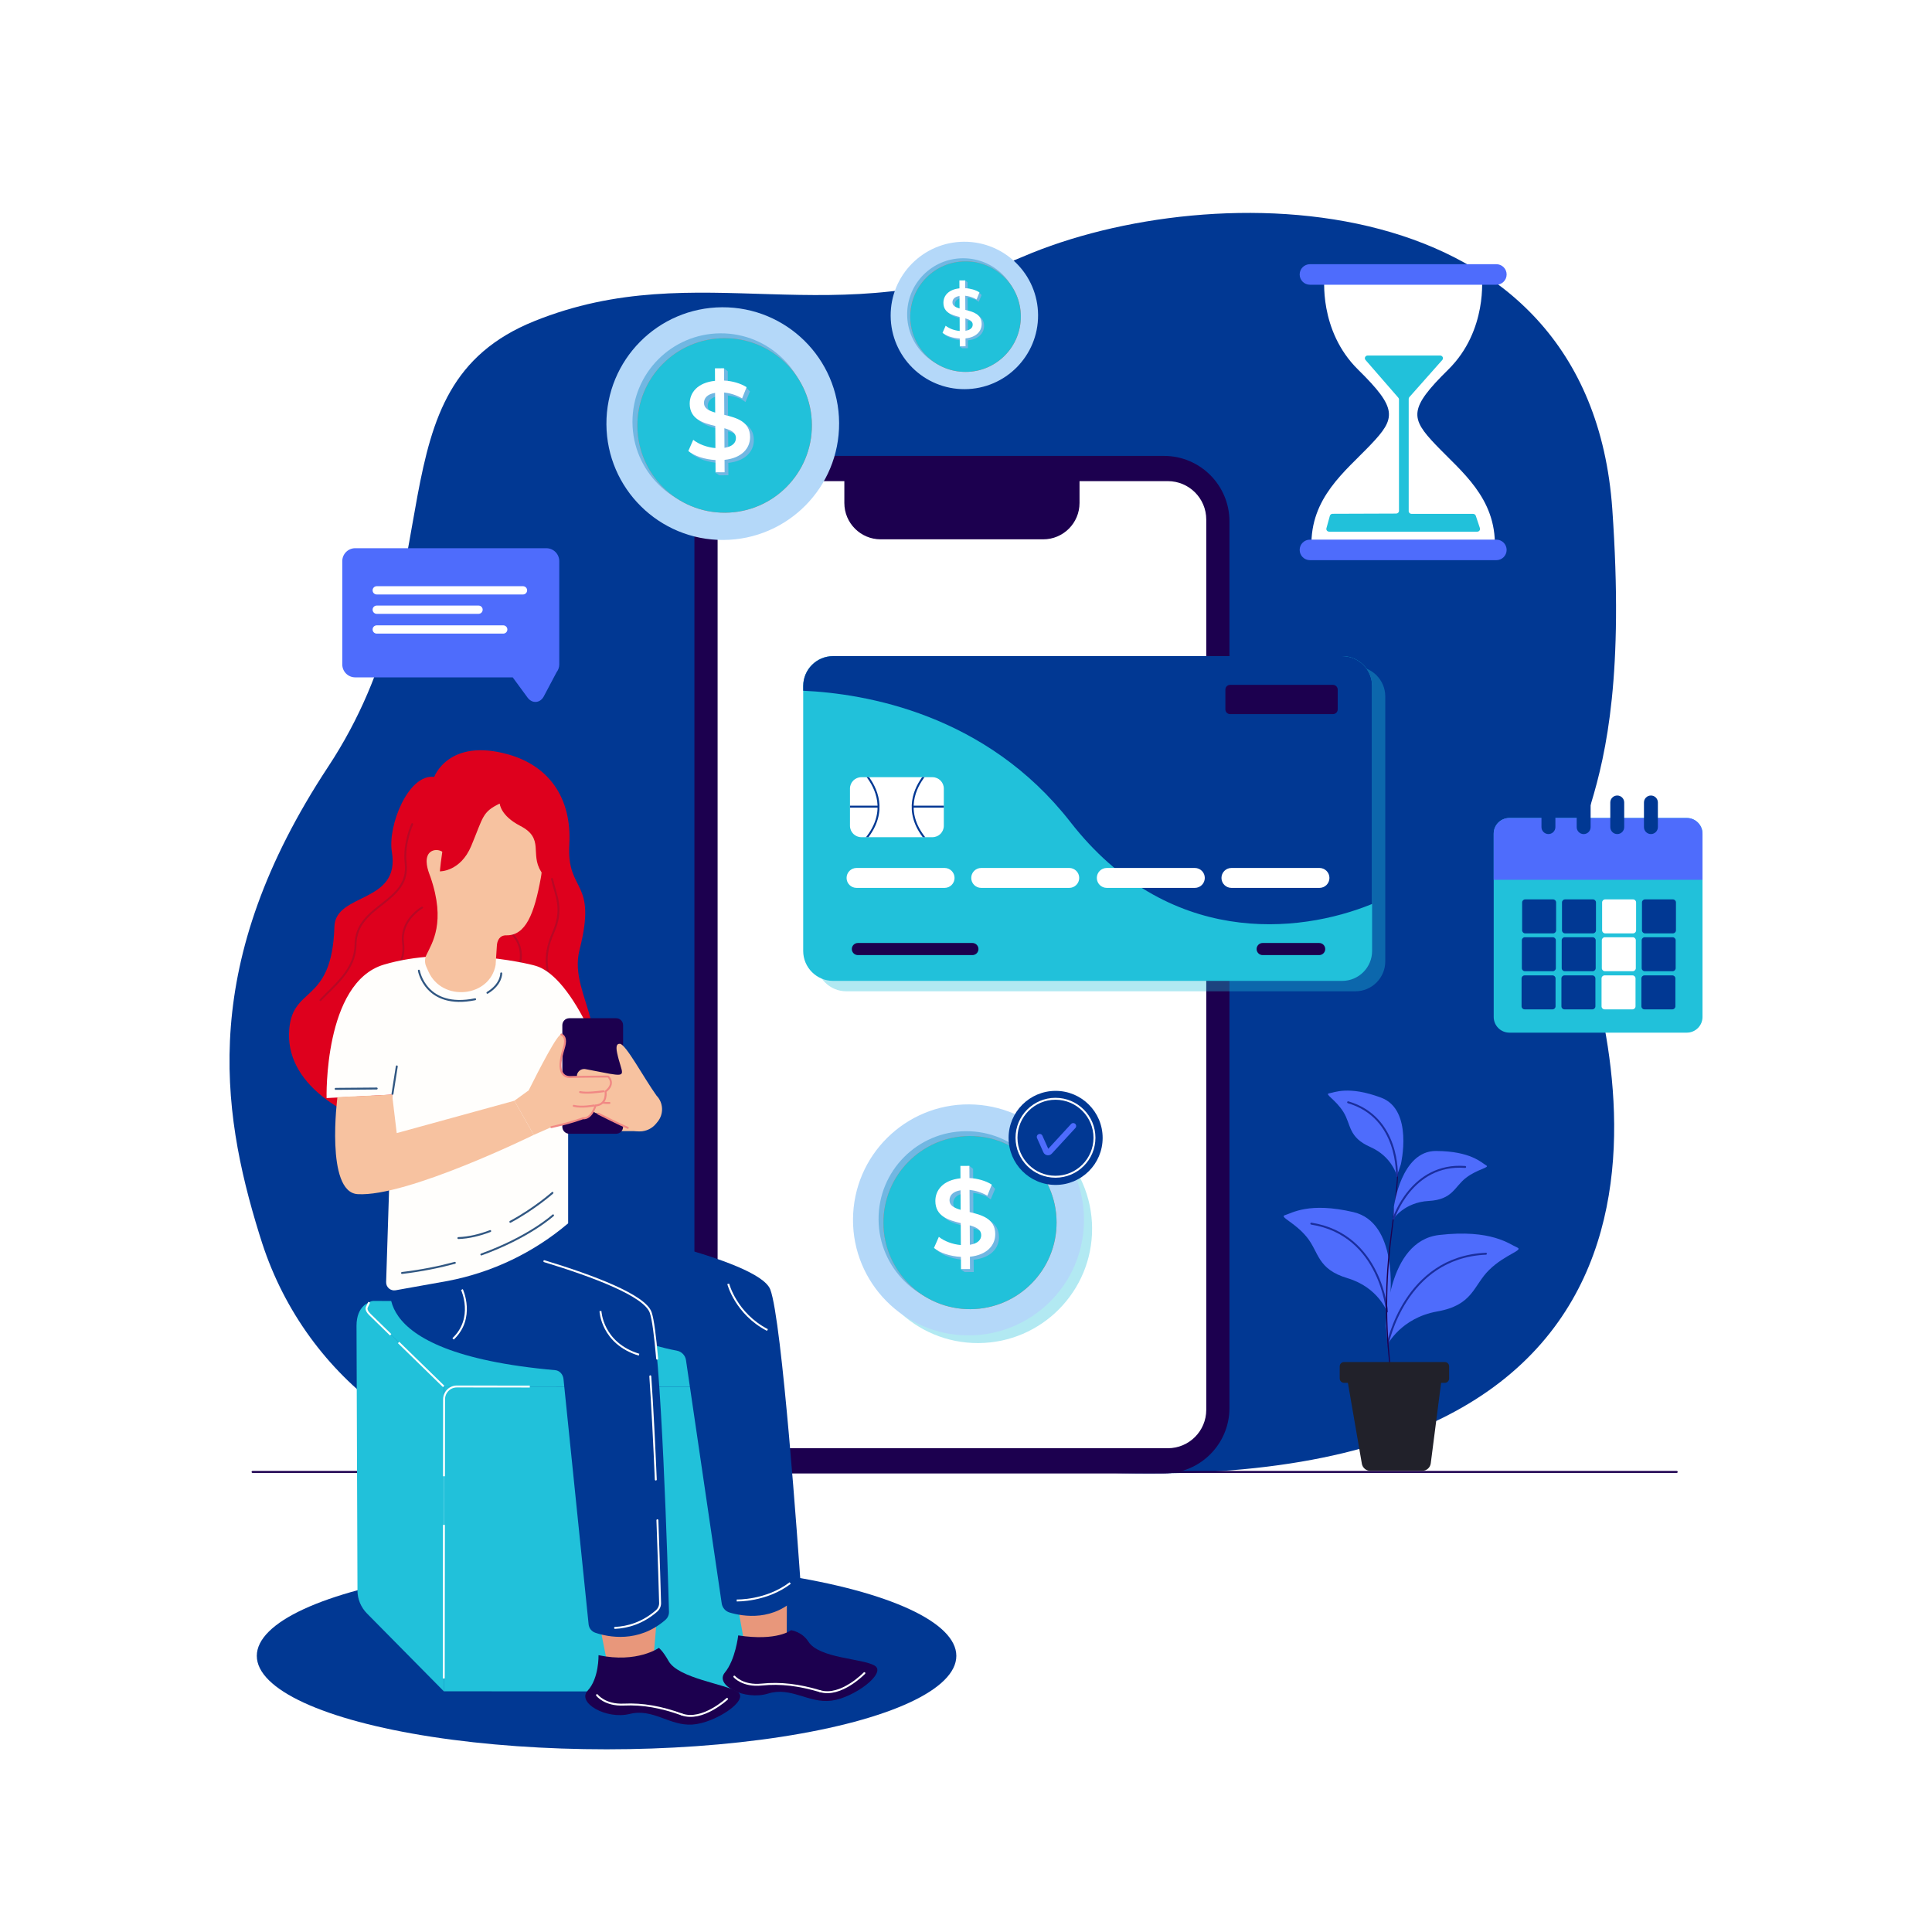 <svg xmlns="http://www.w3.org/2000/svg" xmlns:xlink="http://www.w3.org/1999/xlink" x="0px" y="0px" viewBox="0 0 500 500" style="enable-background:new 0 0 500 500;" xml:space="preserve"><g id="BACKGROUND">	<rect id="_x3C_Path_x3E__00000168819907245115916440000003953637181157672098_" style="fill:#FFFFFF;" width="500" height="500"></rect></g><g id="OBJECTS">	<g>		<path style="fill:#013893;" d="M282.668,380.992H148.224c-36.239,0-68.774-23.682-80.37-59.244   c-0.262-0.803-0.52-1.617-0.775-2.442c-10.035-32.478-15.484-70.322,17.867-120.904c33.351-50.583,10.473-98.028,53.353-115.3   c42.88-17.272,77.668,4.265,126.503-16.708s146.506-19.739,152.461,65.387c5.956,85.127-17.867,81.425-8.338,109.801   C418.454,269.958,450.614,388.395,282.668,380.992z"></path>		<ellipse style="fill:#013893;" cx="156.979" cy="428.538" rx="90.519" ry="24.183"></ellipse>	</g>			<line style="fill:none;stroke:#1C004F;stroke-width:0.5;stroke-linecap:round;stroke-miterlimit:10;" x1="65.36" y1="380.934" x2="433.937" y2="380.934"></line>	<g>		<path style="fill:#21C1DA;" d="M114.842,437.7l75.347,0.081c2.424,0.003,4.392-1.961,4.394-4.385l0.081-74.495l-79.737-0.085   L114.842,437.7z"></path>		<path style="fill:#21C1DA;" d="M114.928,358.813l79.699,0.085l-25.094-19.997c-1.739-1.386-3.905-2.143-6.139-2.146l-66.725-0.071   c-1.66-0.002-2.485,1.992-1.3,3.142L114.928,358.813z"></path>		<path style="fill:#21C1DA;" d="M92.516,411.637l-0.249-68.544c0.006-5.222,3.396-6.077,3.396-6.077l-0.615,1.288   c-0.301,0.663,0.328,1.437,0.851,1.947l19.038,18.565l-0.086,78.879l-19.885-20.137C93.403,415.974,92.524,413.851,92.516,411.637   z"></path>		<path style="fill:none;stroke:#FFFFFF;stroke-width:0.5;stroke-miterlimit:10;" d="M137.106,358.839l-18.852-0.02   c-1.837-0.002-3.328,1.486-3.33,3.323l-0.022,19.907"></path>					<line style="fill:none;stroke:#FFFFFF;stroke-width:0.5;stroke-miterlimit:10;" x1="114.889" y1="394.64" x2="114.846" y2="434.373"></line>					<line style="fill:none;stroke:#FFFFFF;stroke-width:0.5;stroke-miterlimit:10;" x1="103.156" y1="347.436" x2="114.826" y2="358.815"></line>		<path style="fill:none;stroke:#FFFFFF;stroke-width:0.5;stroke-miterlimit:10;" d="M95.552,337.016l-0.615,1.288   c-0.301,0.663,0.328,1.437,0.851,1.947l5.322,5.19"></path>	</g>	<g>		<path style="fill:#1C004F;" d="M301.236,381.328H196.66c-9.359,0-16.946-7.587-16.946-16.946V134.936   c0-9.359,7.587-16.946,16.946-16.946h104.576c9.359,0,16.946,7.587,16.946,16.946v229.446   C318.182,373.741,310.595,381.328,301.236,381.328z"></path>		<path style="fill:#FFFFFF;" d="M302.236,374.801H195.659c-5.491,0-9.943-4.452-9.943-9.943V134.46   c0-5.491,4.452-9.943,9.943-9.943h106.577c5.491,0,9.943,4.452,9.943,9.943v230.397   C312.179,370.349,307.728,374.801,302.236,374.801z"></path>		<path style="fill:#1C004F;" d="M269.974,139.58h-42.052c-5.195,0-9.406-4.211-9.406-9.406v-8.418c0-0.276,0.223-0.499,0.499-0.499   h60.366v8.917C279.38,135.369,275.169,139.58,269.974,139.58z"></path>	</g>	<g>		<g>			<g>				<g>					<g>						<g>							<g>								<path style="fill:#B4D8F9;" d="M217.162,109.457c0.096,16.63-13.307,30.189-29.937,30.285         c-16.63,0.096-30.189-13.308-30.284-29.937c-0.096-16.631,13.307-30.189,29.937-30.285         C203.507,79.424,217.066,92.827,217.162,109.457z"></path>							</g>						</g>					</g>				</g>				<g>					<g>						<g>							<g>								<path style="fill:#71B7E2;" d="M209.462,109.025c0.073,12.643-10.116,22.95-22.758,23.022         c-12.643,0.073-22.95-10.116-23.023-22.758c-0.073-12.643,10.116-22.95,22.758-23.023         C199.082,86.194,209.389,96.382,209.462,109.025z"></path>							</g>						</g>					</g>				</g>				<g>					<g>						<g>							<g>								<path style="fill:#FF725E;" d="M210.114,109.975c0.072,12.472-9.98,22.642-22.453,22.713         c-12.473,0.072-22.641-9.98-22.713-22.453c-0.072-12.473,9.98-22.642,22.453-22.714         C199.873,87.45,210.042,97.503,210.114,109.975z"></path>							</g>						</g>					</g>				</g>				<g>					<g>						<g>							<g>								<path style="fill:#21C1DA;" d="M210.114,109.975c0.072,12.472-9.98,22.642-22.453,22.713         c-12.473,0.072-22.641-9.98-22.713-22.453c-0.072-12.473,9.98-22.642,22.453-22.714         C199.873,87.45,210.042,97.503,210.114,109.975z"></path>							</g>						</g>					</g>				</g>				<g>					<g>						<g>							<g>								<g>									<g>										<path style="fill:#71B7E2;" d="M188.419,108.143l-0.033-5.778c0.009,0,0.019,0,0.028,0           c1.004,0.11,2.045,0.372,3.076,0.783c0.861,0.44,1.444,0.899,1.444,0.899l0.075-0.179l0.879-2.085l0.202-0.479           l-1.036-1.076l-0.494,0.226c-1.266-0.625-2.708-1.112-4.192-1.184l-0.018-3.178l-0.994-0.791l0.005,0.797l-1.358,0.008           l0.019,3.235c-4.463,0.455-6.567,3.015-6.55,5.935c0.023,3.979,3.436,4.99,6.617,5.744l0.033,5.725           c-2.177-0.188-4.329-1.006-5.738-2.143l-1.271,2.899c1.496,1.28,4.221,2.18,7.027,2.336l0.014,2.399l-1.117,0.026           l1.122,0.752l2.347-0.014l-0.019-3.206c4.491-0.484,6.624-3.015,6.607-5.935           C195.07,109.879,191.601,108.897,188.419,108.143z M186.068,107.555c-1.663-0.477-2.898-1.1-2.906-2.474           c-0.007-1.259,0.846-2.295,2.876-2.621L186.068,107.555z M188.386,102.36L188.386,102.36L188.386,102.36           C188.386,102.36,188.386,102.36,188.386,102.36z M188.468,116.673l-0.029-5.067c1.72,0.477,2.983,1.128,2.992,2.53           C191.438,115.368,190.556,116.346,188.468,116.673z"></path>									</g>								</g>							</g>						</g>					</g>				</g>				<g>					<g>						<g>							<g>								<g>									<path style="fill:#FFFFFF;" d="M187.511,119.014l0.019,3.207l-2.348,0.013l-0.018-3.178          c-2.807-0.156-5.532-1.056-7.028-2.336l1.272-2.898c1.41,1.137,3.561,1.954,5.739,2.142l-0.033-5.726          c-3.182-0.754-6.595-1.766-6.618-5.745c-0.017-2.921,2.087-5.481,6.551-5.936l-0.019-3.235l2.348-0.014l0.018,3.178          c2.12,0.102,4.27,0.72,5.823,1.713l-1.158,2.898c-1.522-0.879-3.129-1.356-4.647-1.519l0.033,5.783          c3.183,0.755,6.653,1.737,6.676,5.716C194.136,115.998,192.003,118.53,187.511,119.014z M185.092,106.774l-0.029-5.096          c-2.031,0.327-2.884,1.362-2.876,2.622C182.194,105.674,183.429,106.297,185.092,106.774z M190.456,113.357          c-0.008-1.403-1.272-2.054-2.992-2.531l0.029,5.068C189.581,115.567,190.463,114.588,190.456,113.357z"></path>								</g>							</g>						</g>					</g>				</g>			</g>			<g>				<g>					<g>						<g>							<g>								<path style="fill:#B4D8F9;" d="M268.654,81.53c0.061,10.536-8.431,19.126-18.966,19.187         c-10.536,0.061-19.126-8.431-19.187-18.967c-0.061-10.536,8.43-19.126,18.967-19.187         C260.003,62.503,268.593,70.994,268.654,81.53z"></path>							</g>						</g>					</g>				</g>				<g>					<g>						<g>							<g>								<path style="fill:#71B7E2;" d="M263.776,81.257c0.046,8.01-6.409,14.54-14.418,14.586         c-8.01,0.046-14.54-6.409-14.586-14.419c-0.046-8.01,6.409-14.54,14.419-14.586         C257.199,66.792,263.729,73.247,263.776,81.257z"></path>							</g>						</g>					</g>				</g>				<g>					<g>						<g>							<g>								<path style="fill:#FF725E;" d="M264.188,81.858c0.046,7.902-6.323,14.345-14.225,14.39         c-7.902,0.046-14.344-6.323-14.39-14.225c-0.046-7.902,6.323-14.344,14.225-14.39         C257.701,67.588,264.143,73.956,264.188,81.858z"></path>							</g>						</g>					</g>				</g>				<g>					<g>						<g>							<g>								<path style="fill:#21C1DA;" d="M264.188,81.858c0.046,7.902-6.323,14.345-14.225,14.39         c-7.902,0.046-14.344-6.323-14.39-14.225c-0.046-7.902,6.323-14.344,14.225-14.39         C257.701,67.588,264.143,73.956,264.188,81.858z"></path>							</g>						</g>					</g>				</g>				<g>					<g>						<g>							<g>								<g>									<g>										<path style="fill:#71B7E2;" d="M250.444,80.697l-0.021-3.66c0.006,0,0.012,0,0.018,0c0.636,0.07,1.296,0.236,1.949,0.496           c0.546,0.279,0.915,0.57,0.915,0.57l0.048-0.113l0.557-1.321l0.128-0.304l-0.656-0.682l-0.313,0.143           c-0.802-0.396-1.716-0.705-2.656-0.75l-0.011-2.013l-0.63-0.501l0.003,0.505l-0.86,0.005l0.012,2.049           c-2.828,0.288-4.161,1.91-4.15,3.76c0.015,2.521,2.176,3.161,4.192,3.64l0.021,3.627           c-1.379-0.119-2.742-0.637-3.635-1.357l-0.805,1.836c0.948,0.811,2.674,1.381,4.452,1.48l0.009,1.52l-0.708,0.016           l0.711,0.477l1.487-0.008l-0.012-2.031c2.846-0.306,4.197-1.91,4.186-3.76C254.658,81.797,252.46,81.175,250.444,80.697z            M248.955,80.325c-1.054-0.302-1.836-0.697-1.841-1.567c-0.005-0.798,0.536-1.454,1.822-1.661L248.955,80.325z            M250.423,77.034L250.423,77.034L250.423,77.034C250.423,77.034,250.423,77.034,250.423,77.034z M250.475,86.102           l-0.018-3.21c1.09,0.302,1.89,0.715,1.895,1.603C252.356,85.275,251.798,85.895,250.475,86.102z"></path>									</g>								</g>							</g>						</g>					</g>				</g>				<g>					<g>						<g>							<g>								<g>									<path style="fill:#FFFFFF;" d="M249.868,87.585l0.012,2.032l-1.487,0.008l-0.012-2.013          c-1.778-0.099-3.505-0.669-4.453-1.48l0.806-1.836c0.893,0.72,2.256,1.238,3.636,1.357l-0.021-3.628          c-2.016-0.478-4.178-1.119-4.193-3.64c-0.011-1.85,1.322-3.473,4.15-3.761l-0.012-2.05l1.487-0.009l0.011,2.013          c1.343,0.065,2.705,0.456,3.689,1.085l-0.733,1.836c-0.964-0.557-1.982-0.859-2.944-0.963l0.021,3.664          c2.016,0.478,4.215,1.1,4.229,3.622C254.066,85.674,252.715,87.278,249.868,87.585z M248.336,79.83l-0.019-3.229          c-1.286,0.207-1.827,0.863-1.822,1.661C246.5,79.133,247.283,79.528,248.336,79.83z M251.734,84.001          c-0.005-0.889-0.806-1.301-1.896-1.603l0.018,3.211C251.18,85.401,251.739,84.781,251.734,84.001z"></path>								</g>							</g>						</g>					</g>				</g>			</g>		</g>		<g>			<path style="fill:#21C1DA;" d="M390.628,267.248h45.919c2.241,0,4.059-1.817,4.059-4.059v-47.434    c0-2.241-1.817-4.059-4.059-4.059h-45.919c-2.242,0-4.059,1.817-4.059,4.059v47.434    C386.569,265.431,388.386,267.248,390.628,267.248z"></path>			<path style="fill:#4E6CFC;" d="M436.546,211.697h-45.919c-2.242,0-4.059,1.817-4.059,4.059v11.937h54.036v-11.937    C440.605,213.514,438.788,211.697,436.546,211.697z"></path>			<path style="fill:#013893;" d="M425.728,241.557h7.22c0.435,0,0.787-0.352,0.787-0.787v-7.22c0-0.435-0.353-0.787-0.787-0.787    h-7.22c-0.435,0-0.787,0.353-0.787,0.787v7.22C424.94,241.205,425.293,241.557,425.728,241.557z"></path>			<path style="fill:#FFFFFF;" d="M415.414,241.557h7.22c0.435,0,0.787-0.352,0.787-0.787v-7.22c0-0.435-0.353-0.787-0.787-0.787    h-7.22c-0.435,0-0.787,0.353-0.787,0.787v7.22C414.627,241.205,414.979,241.557,415.414,241.557z"></path>			<g>				<path style="fill:#013893;" d="M400.732,215.854c-0.994,0-1.801-0.806-1.801-1.801v-6.377c0-0.995,0.807-1.801,1.801-1.801     c0.994,0,1.801,0.806,1.801,1.801v6.377C402.533,215.048,401.727,215.854,400.732,215.854z"></path>			</g>			<g>				<path style="fill:#013893;" d="M409.849,215.864c-0.994,0-1.801-0.806-1.801-1.801v-6.377c0-0.995,0.807-1.801,1.801-1.801     c0.994,0,1.801,0.806,1.801,1.801v6.377C411.65,215.058,410.843,215.864,409.849,215.864z"></path>			</g>			<g>				<path style="fill:#013893;" d="M418.542,215.857c-0.994,0-1.801-0.806-1.801-1.801v-6.377c0-0.995,0.807-1.801,1.801-1.801     c0.994,0,1.801,0.806,1.801,1.801v6.377C420.343,215.051,419.537,215.857,418.542,215.857z"></path>			</g>			<path style="fill:#013893;" d="M405.028,241.557h7.22c0.435,0,0.787-0.352,0.787-0.787v-7.22c0-0.435-0.352-0.787-0.787-0.787    h-7.22c-0.435,0-0.787,0.353-0.787,0.787v7.22C404.241,241.205,404.593,241.557,405.028,241.557z"></path>			<path style="fill:#013893;" d="M394.714,241.557h7.22c0.435,0,0.787-0.352,0.787-0.787v-7.22c0-0.435-0.353-0.787-0.787-0.787    h-7.22c-0.435,0-0.787,0.353-0.787,0.787v7.22C393.927,241.205,394.28,241.557,394.714,241.557z"></path>			<path style="fill:#013893;" d="M425.653,251.348h7.22c0.435,0,0.787-0.353,0.787-0.787v-7.22c0-0.435-0.352-0.787-0.787-0.787    h-7.22c-0.435,0-0.787,0.353-0.787,0.787v7.22C424.866,250.995,425.218,251.348,425.653,251.348z"></path>			<path style="fill:#FFFFFF;" d="M415.339,251.348h7.22c0.435,0,0.787-0.353,0.787-0.787v-7.22c0-0.435-0.353-0.787-0.787-0.787    h-7.22c-0.435,0-0.787,0.353-0.787,0.787v7.22C414.552,250.995,414.905,251.348,415.339,251.348z"></path>			<path style="fill:#013893;" d="M404.954,251.348h7.22c0.435,0,0.787-0.353,0.787-0.787v-7.22c0-0.435-0.353-0.787-0.787-0.787    h-7.22c-0.435,0-0.787,0.353-0.787,0.787v7.22C404.166,250.995,404.519,251.348,404.954,251.348z"></path>			<path style="fill:#013893;" d="M394.64,251.348h7.22c0.435,0,0.787-0.353,0.787-0.787v-7.22c0-0.435-0.353-0.787-0.787-0.787    h-7.22c-0.435,0-0.787,0.353-0.787,0.787v7.22C393.853,250.995,394.205,251.348,394.64,251.348z"></path>			<path style="fill:#013893;" d="M425.58,261.221h7.22c0.435,0,0.787-0.353,0.787-0.787v-7.22c0-0.435-0.353-0.787-0.787-0.787    h-7.22c-0.435,0-0.787,0.353-0.787,0.787v7.22C424.793,260.868,425.145,261.221,425.58,261.221z"></path>			<path style="fill:#FFFFFF;" d="M415.266,261.221h7.22c0.435,0,0.787-0.353,0.787-0.787v-7.22c0-0.435-0.353-0.787-0.787-0.787    h-7.22c-0.435,0-0.787,0.353-0.787,0.787v7.22C414.479,260.868,414.832,261.221,415.266,261.221z"></path>			<path style="fill:#013893;" d="M404.881,261.221h7.22c0.435,0,0.787-0.353,0.787-0.787v-7.22c0-0.435-0.353-0.787-0.787-0.787    h-7.22c-0.435,0-0.787,0.353-0.787,0.787v7.22C404.093,260.868,404.446,261.221,404.881,261.221z"></path>			<path style="fill:#013893;" d="M394.567,261.221h7.22c0.435,0,0.787-0.353,0.787-0.787v-7.22c0-0.435-0.353-0.787-0.787-0.787    h-7.22c-0.435,0-0.787,0.353-0.787,0.787v7.22C393.78,260.868,394.132,261.221,394.567,261.221z"></path>			<g>				<path style="fill:#013893;" d="M427.256,215.857c-0.994,0-1.801-0.806-1.801-1.801v-6.377c0-0.995,0.807-1.801,1.801-1.801     c0.994,0,1.801,0.806,1.801,1.801v6.377C429.057,215.051,428.25,215.857,427.256,215.857z"></path>			</g>		</g>		<g>			<path style="opacity:0.35;fill:#21C1DA;" d="M350.759,172.493H219.027c-4.28,0-7.75,3.47-7.75,7.75v1.21v67.344    c0,4.28,3.47,7.749,7.75,7.749h131.731c4.28,0,7.75-3.469,7.75-7.749V236.64v-56.397    C358.508,175.963,355.038,172.493,350.759,172.493z"></path>			<g>				<path style="fill:#21C1DA;" d="M347.348,253.854H215.617c-4.28,0-7.75-3.47-7.75-7.75v-68.554c0-4.28,3.47-7.75,7.75-7.75     h131.731c4.28,0,7.75,3.47,7.75,7.75v68.554C355.098,250.385,351.628,253.854,347.348,253.854z"></path>				<path style="fill:#013893;" d="M355.098,177.551c0-4.28-3.47-7.75-7.75-7.75H215.617c-4.28,0-7.75,3.47-7.75,7.75v1.21     c16.122,0.732,47.372,6.017,69.169,34c25.088,32.207,58.802,29.058,78.061,21.186V177.551z"></path>				<path style="fill:#FFFFFF;" d="M241.311,216.665h-18.389c-1.629,0-2.95-1.321-2.95-2.95v-9.629c0-1.629,1.321-2.95,2.95-2.95     h18.389c1.629,0,2.95,1.321,2.95,2.95v9.629C244.261,215.344,242.941,216.665,241.311,216.665z"></path>				<path style="fill:#1C004F;" d="M344.975,184.811h-26.627c-0.674,0-1.22-0.546-1.22-1.22v-5.125c0-0.674,0.546-1.22,1.22-1.22     h26.627c0.674,0,1.22,0.546,1.22,1.22v5.125C346.195,184.264,345.649,184.811,344.975,184.811z"></path>				<path style="fill:#FFFFFF;" d="M244.46,229.786h-22.786c-1.424,0-2.579-1.155-2.579-2.579l0,0c0-1.424,1.155-2.579,2.579-2.579     h22.786c1.424,0,2.579,1.154,2.579,2.579l0,0C247.039,228.631,245.884,229.786,244.46,229.786z"></path>				<path style="fill:#FFFFFF;" d="M276.72,229.786h-22.786c-1.424,0-2.579-1.155-2.579-2.579l0,0c0-1.424,1.155-2.579,2.579-2.579     h22.786c1.424,0,2.579,1.154,2.579,2.579l0,0C279.298,228.631,278.144,229.786,276.72,229.786z"></path>				<path style="fill:#FFFFFF;" d="M309.221,229.786h-22.786c-1.424,0-2.579-1.155-2.579-2.579l0,0c0-1.424,1.155-2.579,2.579-2.579     h22.786c1.424,0,2.579,1.154,2.579,2.579l0,0C311.799,228.631,310.645,229.786,309.221,229.786z"></path>				<path style="fill:#FFFFFF;" d="M341.48,229.786h-22.786c-1.424,0-2.579-1.155-2.579-2.579l0,0c0-1.424,1.154-2.579,2.579-2.579     h22.786c1.424,0,2.579,1.154,2.579,2.579l0,0C344.059,228.631,342.905,229.786,341.48,229.786z"></path>				<path style="fill:#1C004F;" d="M251.657,247.179h-29.64c-0.866,0-1.567-0.702-1.567-1.567l0,0c0-0.866,0.702-1.568,1.567-1.568     h29.64c0.866,0,1.568,0.702,1.568,1.568l0,0C253.225,246.477,252.523,247.179,251.657,247.179z"></path>				<path style="fill:#1C004F;" d="M341.4,247.179h-14.625c-0.866,0-1.567-0.702-1.567-1.567l0,0c0-0.866,0.702-1.568,1.567-1.568     H341.4c0.866,0,1.567,0.702,1.567,1.568l0,0C342.967,246.477,342.266,247.179,341.4,247.179z"></path>				<g>					<defs>						<path id="SVGID_1_" d="M241.311,216.665h-18.389c-1.629,0-2.95-1.321-2.95-2.95v-9.629c0-1.629,1.321-2.95,2.95-2.95h18.389       c1.629,0,2.95,1.321,2.95,2.95v9.629C244.261,215.344,242.941,216.665,241.311,216.665z"></path>					</defs>					<clipPath id="SVGID_00000063612330158697303340000002542032842465045135_">						<use xlink:href="#SVGID_1_" style="overflow:visible;"></use>					</clipPath>											<path style="clip-path:url(#SVGID_00000063612330158697303340000002542032842465045135_);fill:none;stroke:#013893;stroke-width:0.5;stroke-linecap:round;stroke-miterlimit:10;" d="      M224.404,200.869c2.152,2.765,5.562,9.04-0.288,16.204"></path>											<line style="clip-path:url(#SVGID_00000063612330158697303340000002542032842465045135_);fill:none;stroke:#013893;stroke-width:0.5;stroke-miterlimit:10;" x1="218.408" y1="208.759" x2="227.319" y2="208.759"></line>											<path style="clip-path:url(#SVGID_00000063612330158697303340000002542032842465045135_);fill:none;stroke:#013893;stroke-width:0.5;stroke-linecap:round;stroke-miterlimit:10;" d="      M239.159,200.869c-2.152,2.765-5.562,9.04,0.288,16.204"></path>											<line style="clip-path:url(#SVGID_00000063612330158697303340000002542032842465045135_);fill:none;stroke:#013893;stroke-width:0.5;stroke-miterlimit:10;" x1="245.155" y1="208.759" x2="236.243" y2="208.759"></line>				</g>			</g>		</g>		<g>			<g>				<path style="fill:#FFFFFF;" d="M371.58,115.131c-6.599-6.92-7.082-9.335,3.219-19.474c10.3-10.139,8.691-24.141,8.691-24.141     l-19.787-0.381v-0.022l-0.568,0.011l-0.568-0.011v0.022l-19.787,0.381c0,0-1.609,14.002,8.691,24.141     c10.3,10.139,9.818,12.553,3.219,19.474c-6.598,6.921-15.611,13.68-15.289,26.394h23.167h1.135h23.167     C387.191,128.811,378.178,122.051,371.58,115.131z"></path>				<path style="fill:#4E6CFC;" d="M387.261,144.971h-48.254c-1.467,0-2.655-1.189-2.655-2.656l0,0c0-1.467,1.189-2.656,2.655-2.656     h48.254c1.467,0,2.655,1.189,2.655,2.656l0,0C389.917,143.783,388.728,144.971,387.261,144.971z"></path>				<path style="fill:#4E6CFC;" d="M387.261,73.688h-48.254c-1.467,0-2.655-1.189-2.655-2.656l0,0c0-1.467,1.189-2.656,2.655-2.656     h48.254c1.467,0,2.655,1.189,2.655,2.656l0,0C389.917,72.499,388.728,73.688,387.261,73.688z"></path>			</g>			<path style="fill:#21C1DA;" d="M353.966,92.008h18.726c0.631,0,0.974,0.698,0.568,1.156l-8.515,9.608    c-0.112,0.127-0.174,0.287-0.174,0.453v29.062c0,0.389,0.332,0.704,0.742,0.704h15.915c0.324,0,0.61,0.199,0.708,0.492    l1.066,3.199c0.151,0.454-0.206,0.916-0.708,0.916h-38.298c-0.486,0-0.841-0.436-0.718-0.882l0.889-3.222    c0.085-0.309,0.379-0.525,0.715-0.526l16.436-0.057c0.409-0.001,0.74-0.316,0.74-0.704V103.38c0-0.163-0.06-0.322-0.169-0.448    l-8.496-9.773C352.995,92.7,353.339,92.008,353.966,92.008z"></path>		</g>		<g>			<g id="_x3C_Group_x3E__00000129189239097836037190000007050095679799202437_">				<path id="_x3C_Path_x3E__00000127004766677986551730000003523047634743146890_" style="fill:#4E6CFC;" d="M358.682,343.189     c0,0,0.17-22.001,13.771-23.576c13.6-1.575,18.286,2.464,20.149,3.211c1.862,0.746-3.042,1.749-7.191,5.807     c-4.148,4.059-4.106,9.119-13.46,10.775c-9.354,1.656-12.835,8.546-12.835,8.546L358.682,343.189z"></path>									<path id="_x3C_Path_x3E__00000111154163654685330060000017324678429827178412_" style="fill:none;stroke:#1A2E9D;stroke-width:0.5;stroke-linecap:round;stroke-miterlimit:10;" d="     M359.115,347.952c0,0,4.361-22.57,25.443-23.488"></path>			</g>			<g id="_x3C_Group_x3E__00000057841454533619677480000010332105292027553204_">				<path id="_x3C_Path_x3E__00000023249338477839663100000012025947548543048616_" style="fill:#4E6CFC;" d="M359.798,335.371     c0,0,2.036-18.97-9.524-21.675c-11.56-2.706-15.997,0.309-17.675,0.767c-1.678,0.458,2.447,1.808,5.618,5.716     c3.171,3.908,2.632,8.263,10.526,10.617c7.893,2.354,10.209,8.635,10.209,8.635L359.798,335.371z"></path>									<path id="_x3C_Path_x3E__00000169522446785322816250000014805843895233261489_" style="fill:none;stroke:#1A2E9D;stroke-width:0.5;stroke-linecap:round;stroke-miterlimit:10;" d="     M358.953,339.431c0,0-1.518-19.875-19.588-22.757"></path>			</g>			<g>				<g>					<path style="fill:#1C004F;" d="M361.058,292.026c0.005-0.001,0.022,0.073,0.05,0.218c0.029,0.161,0.068,0.375,0.117,0.646      c0.05,0.291,0.11,0.642,0.18,1.054c0.052,0.422,0.111,0.906,0.177,1.448c0.238,2.18,0.418,5.365,0.195,9.286      c-0.186,3.923-0.771,8.563-1.425,13.702c-0.662,5.138-1.228,10.809-1.321,16.785c-0.266,11.963,1.193,22.754,2.759,30.419      c0.76,3.844,1.584,6.908,2.128,9.03c0.291,1.042,0.52,1.857,0.68,2.43c0.071,0.267,0.127,0.477,0.169,0.634      c0.036,0.143,0.053,0.218,0.048,0.219c0,0-1.62-4.587-3.239-12.269c-1.624-7.666-3.121-18.478-2.855-30.469      c0.093-5.988,0.67-11.677,1.348-16.815c0.67-5.14,1.276-9.767,1.489-13.678c0.25-3.909,0.104-7.083-0.097-9.261      c-0.055-0.542-0.105-1.025-0.148-1.448c-0.059-0.413-0.109-0.765-0.151-1.056c-0.036-0.273-0.065-0.489-0.087-0.651      C361.06,292.103,361.053,292.027,361.058,292.026z"></path>				</g>			</g>			<path style="fill:#21212A;" d="M373.907,357.879h-26.063c-0.623,0-1.127-0.505-1.127-1.127v-3.135    c0-0.623,0.505-1.127,1.127-1.127h26.063c0.623,0,1.127,0.505,1.127,1.127v3.135C375.035,357.374,374.53,357.879,373.907,357.879    z"></path>			<path style="fill:#21212A;" d="M368.071,380.654h-13.429c-1.084,0-2.011-0.78-2.195-1.849l-3.763-21.794h24.384l-2.788,21.699    C370.138,379.821,369.191,380.654,368.071,380.654z"></path>			<g id="_x3C_Group_x3E__00000115516425068506358190000013653754119552492980_">				<path id="_x3C_Path_x3E__00000147186917931563912930000002552327294493076893_" style="fill:#4E6CFC;" d="M360.743,312.238     c0,0,1.848-14.408,10.887-14.367c9.039,0.041,11.792,3.059,12.954,3.695c1.162,0.636-2.132,0.906-5.172,3.239     c-3.04,2.333-3.411,5.654-9.673,6c-6.262,0.347-9.088,4.589-9.088,4.589L360.743,312.238z"></path>									<path id="_x3C_Path_x3E__00000035504799823082130360000001693996610431302034_" style="fill:none;stroke:#1A2E9D;stroke-width:0.5;stroke-linecap:round;stroke-miterlimit:10;" d="     M360.651,315.394c0,0,4.64-14.45,18.532-13.388"></path>			</g>			<g id="_x3C_Group_x3E__00000059307280953920876490000003870961844426934919_">				<path id="_x3C_Path_x3E__00000167366550571504357660000007572623739909767103_" style="fill:#4E6CFC;" d="M362.534,301.351     c0,0,3.355-14.134-5.117-17.285c-8.472-3.151-12.113-1.299-13.424-1.114c-1.312,0.185,1.675,1.6,3.696,4.856     c2.021,3.256,1.197,6.494,6.934,9.028c5.737,2.534,6.884,7.501,6.884,7.501L362.534,301.351z"></path>									<path id="_x3C_Path_x3E__00000167355882994394677020000015208752568880680116_" style="fill:none;stroke:#1A2E9D;stroke-width:0.5;stroke-linecap:round;stroke-miterlimit:10;" d="     M361.506,304.336c0,0,0.758-15.158-12.615-19.066"></path>			</g>		</g>		<g>			<path style="fill:#4E6CFC;" d="M144.737,145.226c0-1.851-1.5-3.351-3.351-3.351H91.931c-1.851,0-3.351,1.5-3.351,3.351v26.724    c0,1.851,1.5,3.351,3.351,3.351h40.759l3.836,5.228c1.195,1.629,3.262,1.478,4.208-0.307l3.316-6.26    c0.425-0.562,0.687-1.254,0.687-2.013V145.226z"></path>			<path style="fill:#FFFFFF;" d="M135.349,153.85H97.501c-0.591,0-1.07-0.479-1.07-1.07l0,0c0-0.591,0.479-1.07,1.07-1.07h37.848    c0.591,0,1.07,0.479,1.07,1.07l0,0C136.419,153.37,135.94,153.85,135.349,153.85z"></path>			<path style="fill:#FFFFFF;" d="M123.846,158.862H97.501c-0.591,0-1.07-0.479-1.07-1.07l0,0c0-0.591,0.479-1.07,1.07-1.07h26.345    c0.591,0,1.07,0.479,1.07,1.07l0,0C124.916,158.383,124.437,158.862,123.846,158.862z"></path>			<path style="fill:#FFFFFF;" d="M130.237,163.98H97.501c-0.591,0-1.07-0.479-1.07-1.07l0,0c0-0.591,0.479-1.07,1.07-1.07h32.736    c0.591,0,1.07,0.479,1.07,1.07l0,0C131.308,163.501,130.828,163.98,130.237,163.98z"></path>		</g>		<g>			<g style="opacity:0.35;">				<g>					<g>						<g>							<path style="fill:#21C1DA;" d="M282.635,317.841c0.094,16.334-13.071,29.652-29.405,29.747        c-16.335,0.094-29.652-13.071-29.746-29.406c-0.094-16.335,13.07-29.652,29.405-29.747        C269.223,288.342,282.541,301.507,282.635,317.841z"></path>						</g>					</g>				</g>			</g>			<g>				<g>					<g>						<g>							<g>																	<ellipse transform="matrix(0.055 -0.999 0.999 0.055 -78.752 548.635)" style="fill:#B4D8F9;" cx="250.558" cy="315.935" rx="29.875" ry="29.875"></ellipse>							</g>						</g>					</g>				</g>				<g>					<g>						<g>							<g>								<path style="fill:#71B7E2;" d="M272.793,315.334c0.072,12.544-10.036,22.77-22.58,22.842         c-12.544,0.072-22.77-10.036-22.842-22.58c-0.072-12.544,10.036-22.77,22.58-22.842         C262.495,292.681,272.721,302.79,272.793,315.334z"></path>							</g>						</g>					</g>				</g>				<g>					<g>						<g>							<g>								<path style="fill:#FF725E;" d="M273.44,316.276c0.071,12.375-9.902,22.464-22.277,22.535         c-12.375,0.071-22.464-9.902-22.535-22.277c-0.071-12.375,9.902-22.464,22.277-22.535         C263.28,293.928,273.368,303.901,273.44,316.276z"></path>							</g>						</g>					</g>				</g>				<g>					<g>						<g>							<g>								<path style="fill:#21C1DA;" d="M273.44,316.276c0.071,12.375-9.902,22.464-22.277,22.535         c-12.375,0.071-22.464-9.902-22.535-22.277c-0.071-12.375,9.902-22.464,22.277-22.535         C263.28,293.928,273.368,303.901,273.44,316.276z"></path>							</g>						</g>					</g>				</g>				<g>					<g>						<g>							<g>								<g>									<g>										<path style="fill:#71B7E2;" d="M251.915,314.458l-0.033-5.732c0.009-0.001,0.018,0,0.028,0           c0.996,0.109,2.029,0.369,3.051,0.777c0.854,0.436,1.432,0.892,1.432,0.892l0.075-0.178l0.872-2.069l0.201-0.475           l-1.028-1.067l-0.49,0.224c-1.257-0.62-2.687-1.104-4.159-1.175l-0.018-3.153l-0.986-0.785l0.005,0.791l-1.347,0.008           l0.019,3.209c-4.428,0.451-6.515,2.991-6.499,5.888c0.023,3.948,3.408,4.951,6.565,5.699l0.033,5.68           c-2.16-0.186-4.295-0.998-5.693-2.126l-1.261,2.876c1.484,1.27,4.188,2.163,6.972,2.317l0.014,2.38l-1.109,0.026           l1.113,0.746l2.329-0.013l-0.018-3.181c4.456-0.48,6.572-2.992,6.555-5.889           C258.514,316.181,255.072,315.206,251.915,314.458z M249.583,313.875c-1.65-0.473-2.875-1.091-2.883-2.454           c-0.007-1.249,0.839-2.277,2.854-2.601L249.583,313.875z M251.883,308.721L251.883,308.721L251.883,308.721           C251.882,308.721,251.882,308.721,251.883,308.721z M251.964,322.922l-0.029-5.027c1.707,0.473,2.96,1.119,2.968,2.51           C254.911,321.626,254.035,322.597,251.964,322.922z"></path>									</g>								</g>							</g>						</g>					</g>				</g>				<g>					<g>						<g>							<g>								<g>									<path style="fill:#FFFFFF;" d="M251.014,325.244l0.018,3.182l-2.329,0.013l-0.018-3.153          c-2.785-0.155-5.489-1.048-6.973-2.318l1.262-2.876c1.398,1.128,3.533,1.939,5.694,2.126l-0.033-5.681          c-3.157-0.749-6.543-1.752-6.566-5.7c-0.017-2.898,2.071-5.438,6.499-5.889l-0.019-3.21l2.329-0.014l0.018,3.153          c2.103,0.102,4.237,0.714,5.777,1.7l-1.148,2.875c-1.51-0.872-3.104-1.345-4.611-1.507l0.033,5.738          c3.157,0.749,6.6,1.723,6.623,5.672C257.588,322.252,255.471,324.764,251.014,325.244z M248.615,313.1l-0.029-5.056          c-2.015,0.324-2.861,1.352-2.854,2.602C245.74,312.009,246.965,312.627,248.615,313.1z M253.936,319.631          c-0.008-1.392-1.262-2.038-2.969-2.511l0.029,5.028C253.069,321.824,253.944,320.853,253.936,319.631z"></path>								</g>							</g>						</g>					</g>				</g>			</g>			<g>				<circle style="fill:#013893;" cx="273.193" cy="294.486" r="12.17"></circle>				<path style="fill:none;stroke:#4E6CFC;stroke-width:1.524;stroke-linecap:round;stroke-miterlimit:10;" d="M269.081,294.227     l1.633,3.663c0.165,0.371,0.657,0.452,0.932,0.153l6.103-6.633"></path>				<circle style="fill:none;stroke:#FFFFFF;stroke-width:0.5;stroke-miterlimit:10;" cx="273.159" cy="294.452" r="10.088"></circle>			</g>		</g>	</g>	<g>		<path style="fill:#DE001D;" d="M112.379,201.061c0,0,3.689-10.212,19.244-5.793c10.369,2.945,16.396,11.174,15.71,23.261   c-0.724,12.768,7.347,8.849,2.648,27.301c-3.177,12.476,11.917,22.755-1.814,42.35c-11.118,15.866-73.996,6.727-73.364-20.649   c0.298-12.928,11.094-6.883,11.745-27.734c0.276-8.851,17.136-5.898,14.868-19.321   C100.286,213.79,105.639,200.212,112.379,201.061z"></path>		<path style="fill:none;stroke:#B70825;stroke-width:0.5;stroke-linecap:round;stroke-miterlimit:10;" d="M131.421,240.791   c0,0,4.276,2.625,3.214,8.351c-1.062,5.726-1.533,11.129,3.359,15.309"></path>		<path style="fill:none;stroke:#B70825;stroke-width:0.5;stroke-linecap:round;stroke-miterlimit:10;" d="M142.858,227.47   c1.051,4.604,3.039,7.681,0.294,13.93c-5.795,13.193,5.784,15.941,0.226,28.022c-1.993,4.331-2.797,8.071-3.208,11.333"></path>		<polygon style="fill:#F7C2A0;" points="145.329,292.725 165.188,292.728 159.1,286.082 146.071,288.052   "></polygon>		<path style="fill:none;stroke:#B70825;stroke-width:0.5;stroke-linecap:round;stroke-miterlimit:10;" d="M109.242,234.882   c0,0-5.689,3.156-4.926,9.144c1.029,8.077-7.008,9.338-5.008,14.392"></path>		<path style="fill:none;stroke:#B70825;stroke-width:0.5;stroke-linecap:round;stroke-miterlimit:10;" d="M106.686,213.286   c0,0-2.302,5.027-1.699,10.096c1.235,10.39-12.871,10.612-12.977,21.098c-0.066,6.554-5.535,10.557-9.086,14.36"></path>		<polygon id="_x3C_Path_x3E__00000020362313313429574110000009973829366033665680_" style="fill:#E8977B;" points="203.65,411.869    203.61,423.983 192.431,424.072 190.661,414.197   "></polygon>		<polygon id="_x3C_Path_x3E__00000137118393383351872080000006894182123488554369_" style="fill:#E8977B;" points="   170.241,415.666 169.147,428.882 157.064,429.977 155.088,420.038   "></polygon>		<path style="fill:#013893;" d="M120.367,326.228c12.846,6.897,39.592,20.56,54.764,23.314c1.246,0.226,2.217,1.201,2.401,2.454   l9.244,62.952c0.165,1.126,0.964,2.054,2.056,2.377c3.512,1.038,11.471,2.367,17.632-4.216c0.563-0.601,0.862-1.404,0.805-2.226   c-0.64-9.287-4.874-69.304-7.923-77.175c-3.103-8.014-46.447-16.441-51.728-17.44c-0.348-0.066-0.703-0.067-1.052-0.005   l-25.333,4.515C118.505,321.263,117.925,324.917,120.367,326.228z"></path>		<path style="fill:#013893;" d="M101.763,330.279c0.06,0.016-10.387,19.696,41.937,24.321c1.154,0.102,2.012,1.119,2.13,2.272   l6.503,63.507c0.103,1.006,0.781,1.852,1.739,2.176c3.274,1.104,11.08,2.751,18.098-3.298c0.619-0.534,0.986-1.299,0.964-2.116   c-0.255-9.276-2.007-69.453-4.728-77.446c-2.618-7.69-41.152-17.235-49.779-19.283c-1.031-0.245-2.098,0.169-2.701,1.04   L101.763,330.279z"></path>		<path style="fill:none;stroke:#3B6295;stroke-width:0.5;stroke-linecap:round;stroke-miterlimit:10;" d="M155.047,418.851"></path>		<path style="fill:none;stroke:#3B6295;stroke-width:0.5;stroke-linecap:round;stroke-miterlimit:10;" d="M140.368,355.245"></path>		<path style="fill:#FFFEFC;" d="M99.341,249.647c16.333-4.859,36.125-0.641,39.368,0.331c3.701,1.11,8.327,5.551,13.323,15.544   c4.996,9.993,4.996,9.993,4.996,9.993l-9.992,2.961v38.119l0,0c-8.921,7.578-19.653,12.716-31.15,14.912l-13.499,2.415   c-1.309,0.234-2.5-0.798-2.455-2.127l1.546-48.504l-16.957,0.893C84.521,284.184,83.734,254.291,99.341,249.647z"></path>		<path style="fill:#F7C2A0;" d="M133.118,284.871l-30.446,8.373l-1.194-9.953l-14.152,0.638c0,0-3.189,24.59,5.226,25.116   c12.744,0.796,45.585-15.336,45.585-15.336L133.118,284.871z"></path>		<path style="fill:#F7C2A0;" d="M128.231,208.201c1.706-0.688,4.182-0.138,5.44,1.165c3.454,3.578,7.76,9.83,6.3,17.814   c-1.688,9.232-3.877,14.979-8.966,14.884c-1.652-0.031-2.372,1.279-2.425,2.829l-0.314,4.826l0,0   c-1.504,8.441-13.852,9.662-17.384,1.718l-0.579-1.302c-0.424-0.953-0.408-2.039,0.041-2.981   c1.488-3.119,5.111-8.428,1.053-20.204c-0.278-0.806-1.516-3.561-0.727-5.499c0.673-1.654,2.823-1.898,4.19-0.749   c0.301,0.253,0.709,0.299,1.473-0.233C118.979,218.629,119.212,211.839,128.231,208.201z"></path>		<path style="fill:#DE001D;" d="M129.329,207.96c0,0,0.143,3.113,5.326,5.785c6.339,3.268,2.439,7.18,5.371,11.805   c3.088,4.871,0.406-4.409,0.406-4.409l-0.899-10.586c-1.79-6.869-4.417-11.36-11.007-9.985c-3.535,0.738-6.953,2.069-8.788,4.442   c-4.833,6.252-5.89,20.495-5.89,20.495s5.312,0.105,8.105-6.569C125.113,211.392,124.742,210.178,129.329,207.96z"></path>		<path style="fill:#1C004F;" d="M159.453,293.416h-12.122c-0.995,0-1.802-0.807-1.802-1.802v-26.298   c0-0.995,0.807-1.802,1.802-1.802h12.122c0.995,0,1.802,0.807,1.802,1.802v26.298   C161.255,292.609,160.448,293.416,159.453,293.416z"></path>		<g>			<g>				<g>					<g>						<path style="fill:#F7C2A0;" d="M169.904,283.537L169.904,283.537c-3.29-4.592-7.884-13.221-9.447-13.398       c-0.839-0.095-1.112,0.643-0.741,2.386c1.104,5.18,2.888,6.192-1.961,5.36c-0.7-0.12-4.257-0.813-6.205-1.194       c-1.432-0.28-2.687,1.146-2.106,2.485c0.158,0.364,0.417,0.761,0.812,1.19c0,0-1.146,3.225,1.921,4.026       c0,0,0.36,3.664,2.666,3.828c0,0,2.455,1.527,7.623,3.664l0,0c2.351,1.571,5.509,1.108,7.311-1.071l0.394-0.477       C171.827,288.332,171.712,285.404,169.904,283.537z"></path>					</g>				</g>			</g>			<path style="fill:none;stroke:#F18884;stroke-width:0.5;stroke-linecap:round;stroke-miterlimit:10;" d="M150.793,280.404    c1.699,0.533,4.306,1.332,5.93,1.255"></path>			<path style="fill:none;stroke:#F18884;stroke-width:0.5;stroke-linecap:round;stroke-miterlimit:10;" d="M152.588,284.459    c0,0,3.001,1.15,5.14,0.989"></path>		</g>		<g>			<g>				<g>					<path style="fill:#F7C2A0;" d="M133.118,284.871l3.696-2.679c2.667-5.311,7.581-14.931,8.473-14.466      c0.982,0.511,1.243,1.586,0.579,3.695c-1.591,5.052-0.807,7.529,2.059,7.312c0.986-0.074,9.457-0.125,9.457-0.125      s2.028,1.814-0.668,3.868c0,0,0.57,3.375-2.59,3.632c0,0-0.99,3.546-3.29,3.308c0,0-2.683,1.078-8.143,2.287l-4.556,2.006      L133.118,284.871z"></path>				</g>			</g>		</g>		<path style="fill:none;stroke:#F18884;stroke-width:0.5;stroke-linecap:round;stroke-miterlimit:10;" d="M156.179,282.42   c-1.765,0.23-4.472,0.565-6.057,0.208"></path>		<path style="fill:none;stroke:#F18884;stroke-width:0.5;stroke-linecap:round;stroke-miterlimit:10;" d="M153.708,286.103   c0,0-3.155,0.612-5.233,0.083"></path>		<g>			<g>				<g>					<path style="fill:none;stroke:#F18884;stroke-width:0.5;stroke-linecap:round;stroke-miterlimit:10;" d="M145.287,267.725      c0.982,0.511,1.243,1.586,0.579,3.695c-1.591,5.052-0.807,7.529,2.059,7.312c0.986-0.074,9.457-0.125,9.457-0.125      s2.028,1.814-0.668,3.868c0,0,0.57,3.375-2.59,3.632c0,0-0.99,3.546-3.29,3.308c0,0-2.683,1.078-8.143,2.287"></path>				</g>			</g>		</g>		<g>			<g>				<g>					<path style="fill:none;stroke:#F18884;stroke-width:0.5;stroke-linecap:round;stroke-miterlimit:10;" d="M154.844,288.22      c1.202,0.591,5.627,2.839,7.623,3.664l0,0"></path>				</g>			</g>		</g>		<path style="fill:#1C004F;" d="M204.718,421.894c0,0-3.576,2.896-13.668,1.348c0,0-0.712,6.315-3.459,9.616   c-2.748,3.301,5.215,7.289,11.188,5.438c5.974-1.851,10.435,2.555,16.339,1.838c5.905-0.717,14.421-7.141,11.263-9.057   c-3.157-1.916-14.379-1.843-17.175-6.229C207.558,422.262,204.718,421.894,204.718,421.894z"></path>		<path style="fill:none;stroke:#FFFFFF;stroke-width:0.5;stroke-linecap:round;stroke-miterlimit:10;" d="M212.247,437.678   c5.411,1.608,11.455-4.672,11.455-4.672"></path>		<path style="fill:none;stroke:#FFFFFF;stroke-width:0.5;stroke-linecap:round;stroke-miterlimit:10;" d="M190.049,433.908   c0,0,2.148,2.564,7.084,2.056c4.937-0.507,9.702,0.106,15.113,1.714"></path>		<path style="fill:#1C004F;" d="M170.515,426.472c0,0-5.624,3.999-15.613,1.889c0,0,0.135,6.008-2.793,9.15   c-2.928,3.142,4.799,7.57,10.867,6.055c6.068-1.515,10.276,3.134,16.211,2.748c5.935-0.386,14.797-6.324,11.752-8.413   c-3.045-2.089-15.36-3.488-17.907-8.024C171.53,427.203,170.515,426.472,170.515,426.472z"></path>		<path style="fill:none;stroke:#FFFFFF;stroke-width:0.5;stroke-linecap:round;stroke-miterlimit:10;" d="M176.457,443.702   c5.312,1.908,11.698-4.024,11.698-4.024"></path>		<path style="fill:none;stroke:#FFFFFF;stroke-width:0.5;stroke-linecap:round;stroke-miterlimit:10;" d="M154.505,438.697   c0,0,2.001,2.68,6.958,2.449c4.957-0.231,9.681,0.648,14.994,2.556"></path>		<path style="fill:none;stroke:#FFFFFF;stroke-width:0.5;stroke-linecap:round;stroke-miterlimit:10;" d="M170.072,351.624   c-0.503-5.799-1.06-10.152-1.665-11.929c-1.502-4.411-14.82-9.432-27.533-13.299"></path>		<path style="fill:none;stroke:#FFFFFF;stroke-width:0.5;stroke-linecap:round;stroke-miterlimit:10;" d="M169.719,382.908   c-0.386-9.09-0.863-18.655-1.421-26.724"></path>		<path style="fill:none;stroke:#FFFFFF;stroke-width:0.5;stroke-linecap:round;stroke-miterlimit:10;" d="M159.171,421.3   c3.295-0.166,7.1-1.244,10.698-4.345c0.619-0.534,0.986-1.299,0.964-2.116c-0.082-2.992-0.32-11.278-0.696-21.401"></path>		<path style="fill:none;stroke:#FFFFFF;stroke-width:0.5;stroke-miterlimit:10;" d="M146.566,316.262"></path>		<path style="fill:none;stroke:#FFFFFF;stroke-width:0.5;stroke-miterlimit:10;" d="M155.399,339.3c0,0,0.327,8.349,9.986,11.295"></path>		<path style="fill:none;stroke:#FFFFFF;stroke-width:0.5;stroke-miterlimit:10;" d="M188.466,332.261c0,0,1.964,7.694,10.149,11.95   "></path>		<path style="fill:none;stroke:#FFFFFF;stroke-width:0.5;stroke-miterlimit:10;" d="M190.661,414.197c0,0,7.626,0.239,13.847-4.508   "></path>		<path style="fill:none;stroke:#315782;stroke-width:0.5;stroke-linecap:round;stroke-miterlimit:10;" d="M108.404,251.206   c0,0,1.719,10.013,14.563,7.401"></path>		<path style="fill:none;stroke:#315782;stroke-width:0.5;stroke-linecap:round;stroke-miterlimit:10;" d="M129.719,251.908   c0,0,0.112,2.79-3.571,5.022"></path>					<line style="fill:none;stroke:#315782;stroke-width:0.5;stroke-linecap:round;stroke-miterlimit:10;" x1="86.865" y1="281.798" x2="97.487" y2="281.706"></line>					<line style="fill:none;stroke:#315782;stroke-width:0.5;stroke-linecap:round;stroke-miterlimit:10;" x1="101.572" y1="283.086" x2="102.688" y2="275.98"></line>		<path style="fill:none;stroke:#315782;stroke-width:0.5;stroke-linecap:round;stroke-miterlimit:10;" d="M117.712,326.822   c-4.061,1.098-8.615,2.02-13.666,2.623"></path>		<path style="fill:none;stroke:#315782;stroke-width:0.5;stroke-linecap:round;stroke-miterlimit:10;" d="M143.128,314.528   c0,0-6.119,5.621-18.555,10.131"></path>		<path style="fill:none;stroke:#315782;stroke-width:0.5;stroke-linecap:round;stroke-miterlimit:10;" d="M126.864,318.601   c-2.687,1.019-5.494,1.72-8.236,1.81"></path>		<path style="fill:none;stroke:#315782;stroke-width:0.5;stroke-linecap:round;stroke-miterlimit:10;" d="M142.979,308.711   c0,0-4.658,4.134-10.903,7.49"></path>		<path style="fill:none;stroke:#FFFFFF;stroke-width:0.5;stroke-miterlimit:10;" d="M119.549,333.734c0,0,3.438,7.366-2.292,12.768   "></path>	</g></g></svg>